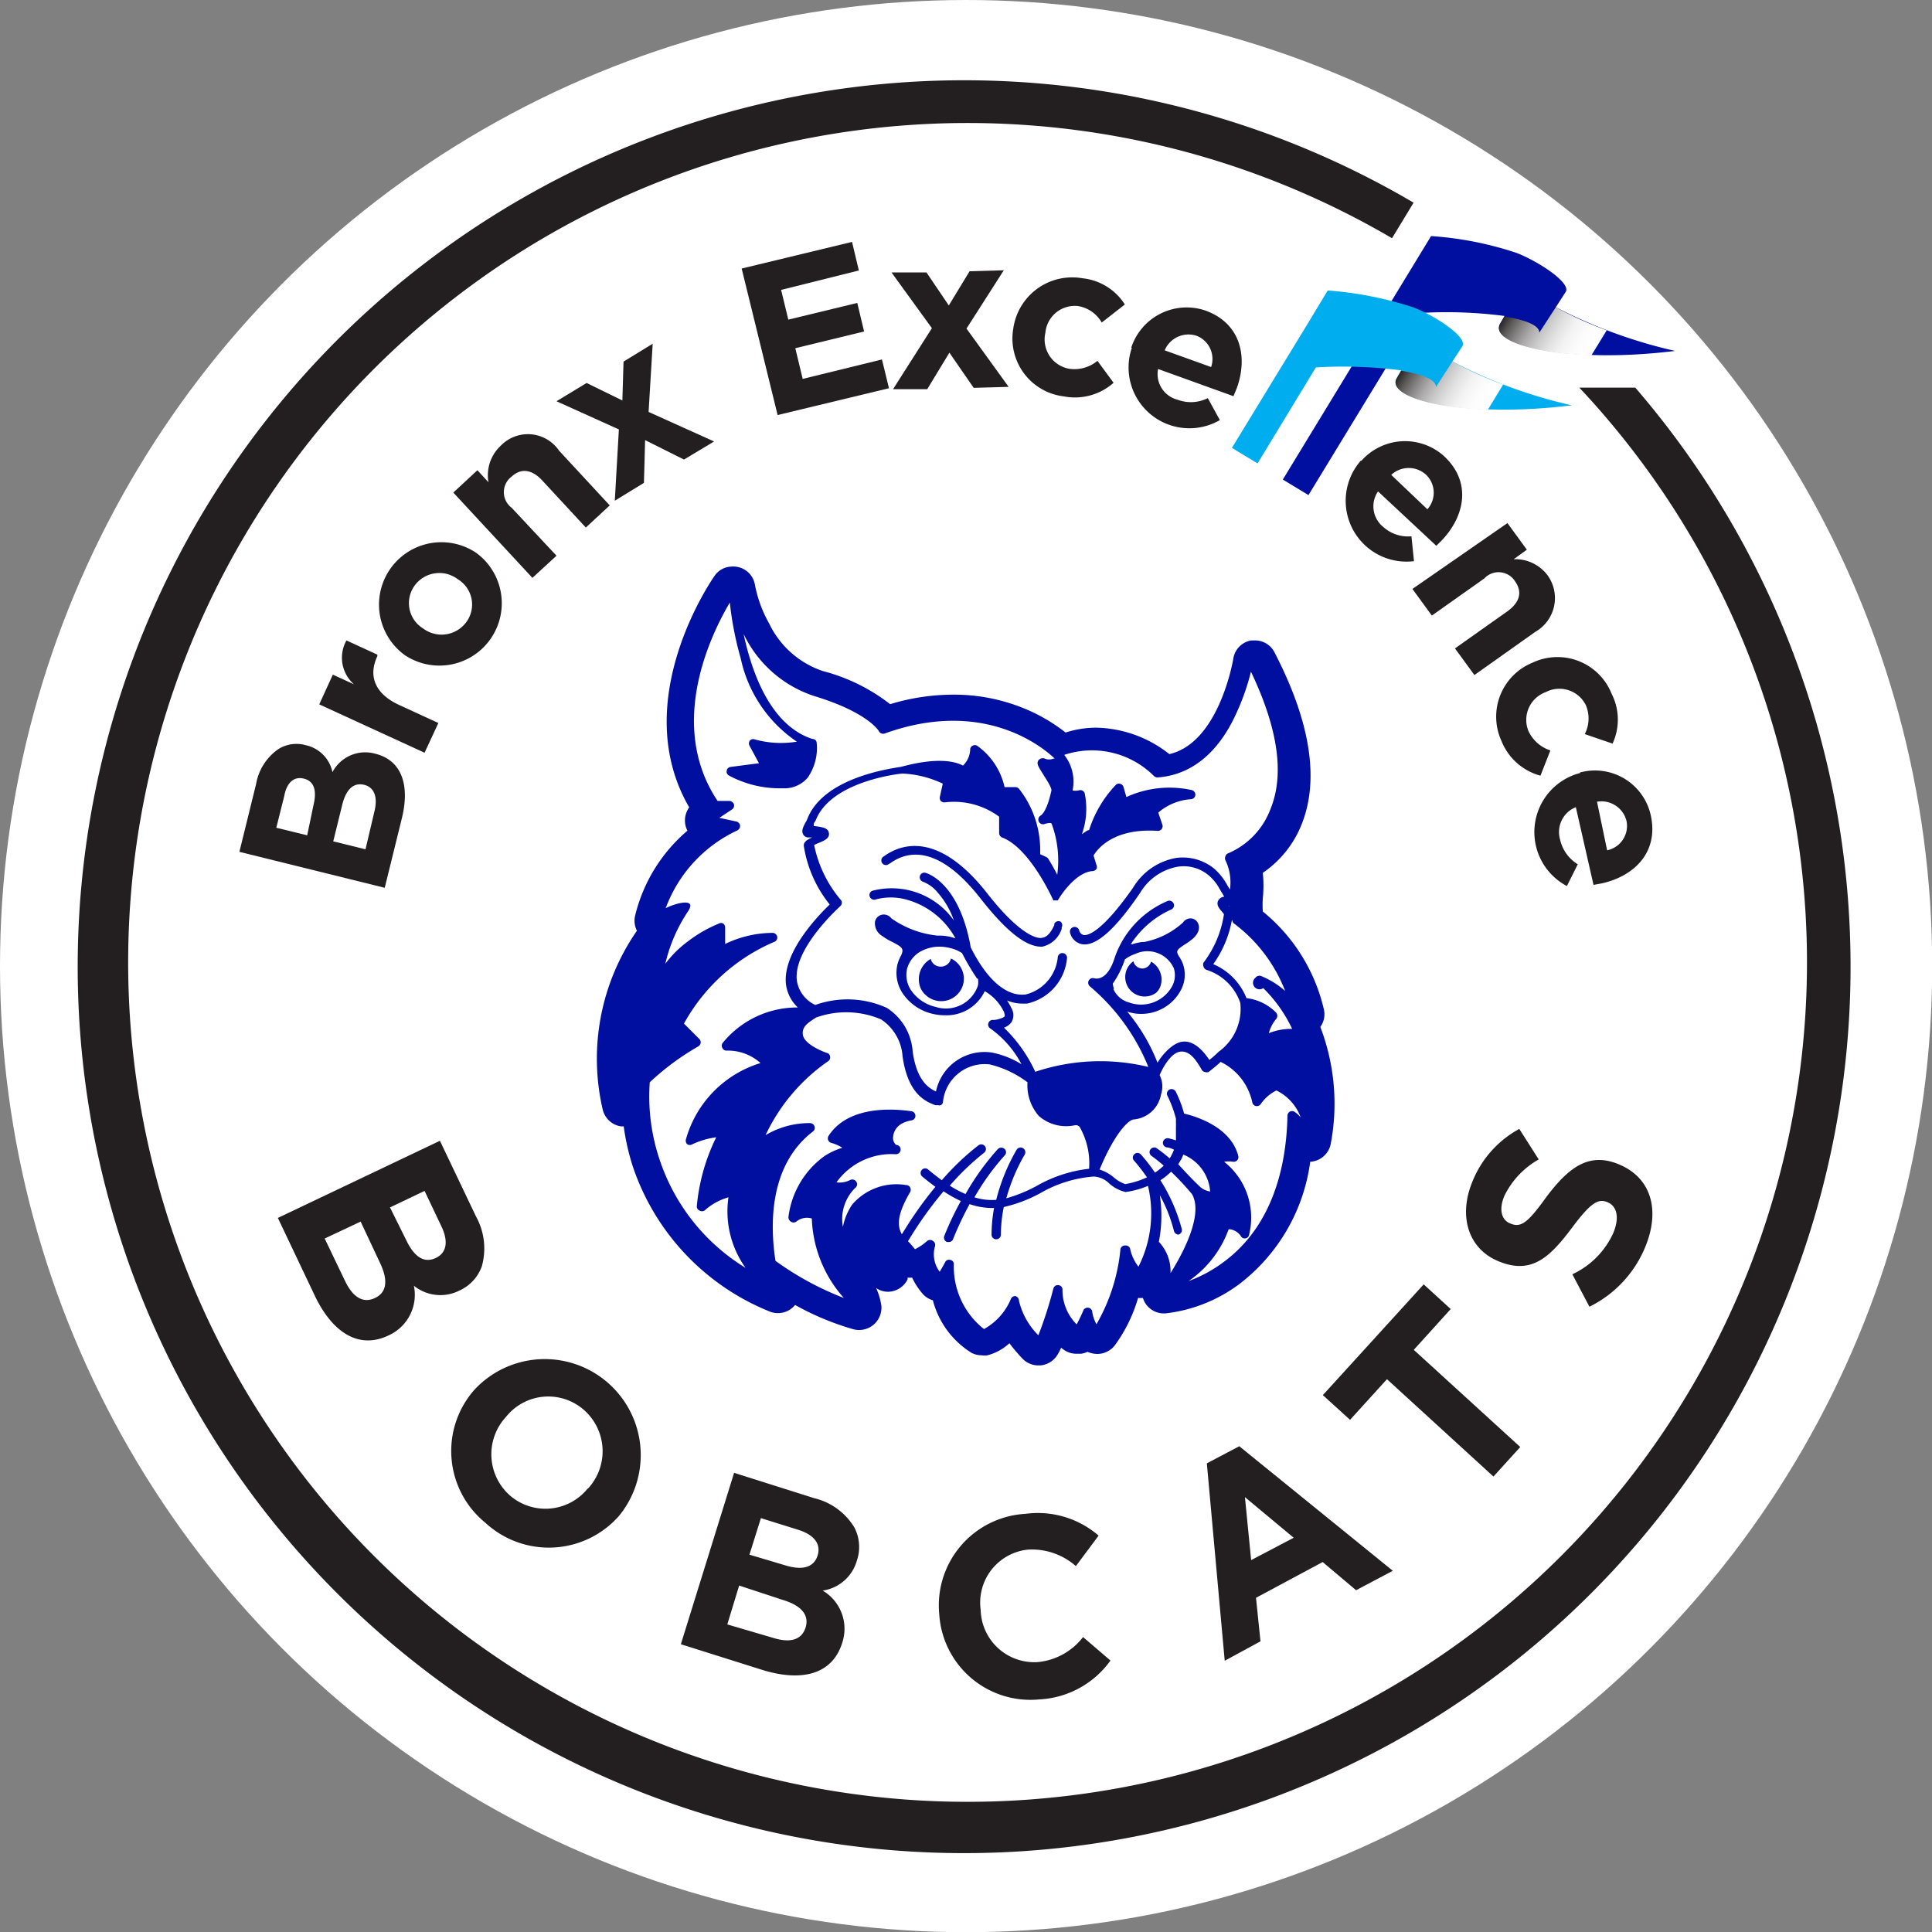 <svg xmlns="http://www.w3.org/2000/svg" xmlns:xlink="http://www.w3.org/1999/xlink" viewBox="0 0 99.43 99.43"><rect x="0" y="0" width="99.43" height="99.43" fill="#808080" stroke="none"/><defs><style>.cls-1{isolation:isolate;}.cls-2{fill:#fff;}.cls-3{fill:#000f9f;}.cls-4{fill:#231f20;}.cls-5,.cls-7{mix-blend-mode:multiply;}.cls-5{fill:url(#linear-gradient);}.cls-6{fill:#00aeef;}.cls-7{fill:url(#linear-gradient-2);}</style><linearGradient id="linear-gradient" x1="563.32" y1="925.83" x2="568.18" y2="925.83" gradientTransform="translate(342.02 -917.57) rotate(31.37)" gradientUnits="userSpaceOnUse"><stop offset="0" stop-color="#231f20"/><stop offset="0.01" stop-color="#292526"/><stop offset="0.11" stop-color="#5b5858"/><stop offset="0.22" stop-color="#878485"/><stop offset="0.33" stop-color="#acaaab"/><stop offset="0.45" stop-color="#cac9c9"/><stop offset="0.57" stop-color="#e1e1e1"/><stop offset="0.69" stop-color="#f2f2f2"/><stop offset="0.83" stop-color="#fcfcfc"/><stop offset="1" stop-color="#fff"/></linearGradient><linearGradient id="linear-gradient-2" x1="560.25" y1="931.02" x2="565.11" y2="931.02" xlink:href="#linear-gradient"/></defs><g class="cls-1"><g id="Layer_1" data-name="Layer 1"><circle class="cls-2" cx="49.72" cy="49.72" r="49.72"/><path class="cls-3" d="M301,179.56a1.09,1.09,0,0,0-.86.47c-.05.07-4.52,6.4-1.31,11.92a1.16,1.16,0,0,0-.2.89,1,1,0,0,0,.11.31,8.3,8.3,0,0,0-2.69,4.36,1.12,1.12,0,0,0,.09.79,11.55,11.55,0,0,0-1.76,9.21,1.14,1.14,0,0,0,.95.86h.13a11.79,11.79,0,0,0,.47,2.07,12.25,12.25,0,0,0,7,7.44,1.14,1.14,0,0,0,1.35-.32,14.09,14.09,0,0,0,3,1.25,1.15,1.15,0,0,0,1.44-1.21,3.36,3.36,0,0,0-.27-.91l.12.07a1.08,1.08,0,0,0,.5.12,1.14,1.14,0,0,0,1-.64l0-.09a.85.85,0,0,0,.23,0,3.7,3.7,0,0,0,.54.83,1.11,1.11,0,0,0,.53.34,4.52,4.52,0,0,0,2,2.71,1.16,1.16,0,0,0,.51.12,1,1,0,0,0,.3,0,2.66,2.66,0,0,0,1.13-.62,8.58,8.58,0,0,0,.68.8,1.13,1.13,0,0,0,.81.34h.1a1.14,1.14,0,0,0,.84-.48,2.55,2.55,0,0,0,.23-.43l.09.07a1.12,1.12,0,0,0,.7.24H319a1.15,1.15,0,0,0,.33-.1,1.25,1.25,0,0,0,.5.11,1.14,1.14,0,0,0,.91-.45,7.83,7.83,0,0,0,1.19-2.43H322l.18,0a1.13,1.13,0,0,0,1.19.79,7.83,7.83,0,0,0,3.79-1.52,9.5,9.5,0,0,0,3.63-6.28,1.14,1.14,0,0,0,1.05-.89,11.06,11.06,0,0,0-.53-6.05,1.11,1.11,0,0,0,.19-.87,9.15,9.15,0,0,0-3.15-5.07,5.2,5.2,0,0,1,0-.68,6.41,6.41,0,0,0,0-1.31,5.43,5.43,0,0,0,2-2.5c.92-2.3.45-5.28-1.4-8.85a1.12,1.12,0,0,0-1-.61h-.19a1.12,1.12,0,0,0-.93.95s-.71,4.31-3.29,4.9a6.25,6.25,0,0,0-3.74-1.36,5.14,5.14,0,0,0-1.6.25,8.89,8.89,0,0,0-2.18-1.26,9.51,9.51,0,0,0-3.61-.69,11.23,11.23,0,0,0-3.24.49,9.5,9.5,0,0,0-3.45-1.7,4.74,4.74,0,0,1-2.78-2.46,6.45,6.45,0,0,1-.73-2A1.13,1.13,0,0,0,301,179.56Zm27.36,21.68a7.32,7.32,0,0,1,1.5,2.11,3.19,3.19,0,0,0-1.2.22,1.92,1.92,0,0,1,.37-.72.25.25,0,0,0,0-.34,2.54,2.54,0,0,0-1.52-.74,3.17,3.17,0,0,0-1.71-1.75,5.6,5.6,0,0,0,1-2.53.65.65,0,0,0-.21-.45.31.31,0,0,0,.25-.16c.12-.21-.05-.49-.25-.81l-.1-.17a3,3,0,0,0-.66-.81,2.57,2.57,0,0,0-1.92-.54,3.24,3.24,0,0,0-2.24,1.54c-1.67,2.38-2.37,2.46-2.54,2.43a.32.32,0,0,1-.23-.23.24.24,0,0,0-.47.11.79.79,0,0,0,.6.59c.71.14,1.7-.72,3-2.63A2.84,2.84,0,0,1,324,195a2,2,0,0,1,1.54.43,2.36,2.36,0,0,1,.56.67l.11.19a2,2,0,0,1,.15.26.38.38,0,0,0-.31.21c-.1.21.06.4.19.55a1.1,1.1,0,0,1,.11.14,5.42,5.42,0,0,1-1.05,2.49.26.26,0,0,0,0,.21.25.25,0,0,0,.14.16,2.69,2.69,0,0,1,1.75,1.7h0a2.72,2.72,0,0,1-1.1,2.51h0c-.15.14-.31.29-.49.43-.44-.66-.91-1-1.39-.94s-1,.62-1.28,1.08a9.49,9.49,0,0,0-1.56-2.63,2.16,2.16,0,0,0,.71.12,2.32,2.32,0,0,0,.78-.13,2.28,2.28,0,0,0,1.22-1,1.68,1.68,0,0,0,.16-1.44,1.71,1.71,0,0,0-.21-.4h0c-.16-.27-.11-.33.3-.6a3.05,3.05,0,0,0,.44-.32c.35-.32.31-.61.27-.71a.43.43,0,0,0-.34-.31.47.47,0,0,0-.46.21,4.14,4.14,0,0,1-2,1l-.11,0h0a2.77,2.77,0,0,0-.48.11l-.09,0a4.8,4.8,0,0,1,2.07-1.78.23.23,0,0,0,.13-.31.24.24,0,0,0-.31-.13,4.89,4.89,0,0,0-2.71,2.88c-.39,1.28-1,1.11-1.06,1.1a.24.24,0,0,0-.22.42,10.67,10.67,0,0,1,3,4.14,10.52,10.52,0,0,0-5.82.25,7.51,7.51,0,0,0-1.61-2.27.81.81,0,0,0,.39-.29.71.71,0,0,0,0-.7,3.15,3.15,0,0,0-.23-.41,2.09,2.09,0,0,0,.78.16l.24,0a2.63,2.63,0,0,0,2.06-2.31.24.24,0,0,0-.47-.1,2.19,2.19,0,0,1-1.65,1.94c-1,.12-2-.76-2.83-2.42-.6-3.39-2.29-3.84-2.37-3.85a.24.24,0,0,0-.11.46,1.83,1.83,0,0,1,.79.58,4.25,4.25,0,0,1,.82,1.42,3.92,3.92,0,0,0-4.18-1.53.23.23,0,0,0-.15.3.24.24,0,0,0,.31.15,3,3,0,0,1,1.55,0,4.1,4.1,0,0,1,2.55,2l-.24-.07a2.68,2.68,0,0,0-.56-.07h-.13a5,5,0,0,1-2.37-.89.48.48,0,0,0-.5-.18.46.46,0,0,0-.34.36.76.76,0,0,0,.39.74,2.92,2.92,0,0,0,.53.31c.48.26.59.33.42.69h0a2,2,0,0,0-.19.48,1.91,1.91,0,0,0,.36,1.58,2.55,2.55,0,0,0,1.47.94,2.62,2.62,0,0,0,.62.07,2.17,2.17,0,0,0,2.05-1.24,2.47,2.47,0,0,1,1,1.09c0,.06.07.17,0,.23s-.38.17-.57.16a.24.24,0,0,0-.13.45,5.22,5.22,0,0,1,1.59,1.83,4.64,4.64,0,0,0-1.52-.6,2.55,2.55,0,0,0-2.88,2c-.41-.18-1-.6-1.2-2.06a2.9,2.9,0,0,0-1.33-2.24,4.91,4.91,0,0,0-3.68-.15,1.66,1.66,0,0,1-.95-1.26c-.2-1.66,2.23-3.81,2.25-3.84a.23.23,0,0,0,0-.32,6.3,6.3,0,0,1-1.36-2.81,1.75,1.75,0,0,1,.24-.11c.29-.12.56-.24.52-.5s-.27-.31-.78-.37a.41.41,0,0,1,0-.09c0-.07.07-.14.1-.2.78-2,4.23-2.39,4.46-2.41a5.38,5.38,0,0,1,2.08.52l-.15.68a.23.23,0,0,0,.06.22.25.25,0,0,0,.22.06,3.91,3.91,0,0,1,2.77.74v.84a.25.25,0,0,0,.15.23c1.44.54,2.63,3.21,2.64,3.24h0v0l0,0h0l.07,0h.16l0,0h0s0,0,0,0h0v0h0c.23-.41,1-1.47,1.8-1.51a.27.27,0,0,0,.19-.11.24.24,0,0,0,0-.2l-.15-.49c.18-.31,1-1.42,3.29-1.27a.24.24,0,0,0,.25-.32l-.21-.62a2.86,2.86,0,0,1,1.7-.69.24.24,0,0,0,.21-.22.25.25,0,0,0-.19-.25,5.33,5.33,0,0,0-3.36.36l-.15-.52a.23.23,0,0,0-.17-.16.22.22,0,0,0-.23.06,6,6,0,0,0-1.37,2.32c-.09,0-.23.12-.37.21a3.91,3.91,0,0,0,.14-2.12.24.24,0,0,0-.31-.13.82.82,0,0,1-.31,0,2.22,2.22,0,0,0-.43-1.83,4.51,4.51,0,0,1,4.62,1.09.26.26,0,0,0,.19.07c1.69-.12,3.08-1.22,4-3.2a11.9,11.9,0,0,0,.8-2.24c1.39,2.91,1.74,5.29,1,7.08a4,4,0,0,1-2.16,2.26.23.23,0,0,0-.15.15.25.25,0,0,0,0,.22,2.62,2.62,0,0,1,.21,1.61,3,3,0,0,0,.16,1.55.16.16,0,0,0,.07.09,7.86,7.86,0,0,1,2.63,3.47,4.32,4.32,0,0,0-1.24-.77.26.26,0,0,0-.29.09A.24.24,0,0,0,328.39,201.24Zm-7.11,13.26a.23.23,0,0,0-.23.22,9.49,9.49,0,0,1-1.23,3.83,1.78,1.78,0,0,1-.22-.65.23.23,0,0,0-.21-.2.24.24,0,0,0-.25.15,7.28,7.28,0,0,1-.34.71,2.5,2.5,0,0,1-.73-1.77.23.23,0,0,0-.2-.25.24.24,0,0,0-.27.18,21.22,21.22,0,0,1-.77,2.4,3.71,3.71,0,0,1-1-1.78.25.25,0,0,0-.19-.24h0a.24.24,0,0,0-.22.14A3.15,3.15,0,0,1,314,218.8a4.08,4.08,0,0,1-1.55-3.34.22.22,0,0,0-.19-.22.22.22,0,0,0-.26.12s-.13.25-.28.49a1.49,1.49,0,0,1-.25-1.28.24.24,0,0,0-.09-.3.24.24,0,0,0-.31,0,2.77,2.77,0,0,1-.62.42l-.27-.32-.09-.09a19.4,19.4,0,0,1,1.83-2.57,6.31,6.31,0,0,0,.89.5,15.86,15.86,0,0,0-.85,1.79.24.24,0,0,0,.14.32h.09a.23.23,0,0,0,.22-.15,16.94,16.94,0,0,1,.85-1.8,3.62,3.62,0,0,0,1.15.2h.11a7.67,7.67,0,0,0-.13,1.37.24.24,0,0,0,.24.24.24.24,0,0,0,.24-.24,7.27,7.27,0,0,1,.15-1.42,7.36,7.36,0,0,0,1.89-.72,6.45,6.45,0,0,1,2.74-.85,1.23,1.23,0,0,1,.8.36,1.92,1.92,0,0,0,.81.43.09.09,0,0,0,.07,0,4.43,4.43,0,0,0,1.11-.31,6.07,6.07,0,0,1-.49,4.16,2.27,2.27,0,0,1-.43-.93A.23.23,0,0,0,321.28,214.5Zm-11.49-.6c-.23-.44-.23-1,.44-2.15a.25.25,0,0,0,0-.24.23.23,0,0,0-.2-.12,3,3,0,0,0-2.78,1,3.09,3.09,0,0,0-.48,1.15,2.24,2.24,0,0,1,.63-2,.24.24,0,0,0,.07-.31.25.25,0,0,0-.31-.11,1.2,1.2,0,0,1-.72.13,3.47,3.47,0,0,1,3-1.45h.06a.24.24,0,0,0,0-.48h0s-.14-.13-.15-.32c0-.37.2-.81.95-.94a.23.23,0,0,0,.2-.23.24.24,0,0,0-.19-.24c-.13,0-3.09-.57-4.28,1.27a.24.24,0,0,0,.15.36,2.11,2.11,0,0,1,.56.25,3.72,3.72,0,0,0-.91.42,4.56,4.56,0,0,0-1.86,3.12.26.26,0,0,0,.12.26.24.24,0,0,0,.28,0,.87.87,0,0,1,.8-.16,6.46,6.46,0,0,0,1.65,4.09,15.46,15.46,0,0,1-3.52-1.91c-.28-1.82-.35-4.91,1.93-6.66a.23.23,0,0,0,.08-.26.25.25,0,0,0-.22-.17,4.42,4.42,0,0,0-2.3.62A9.6,9.6,0,0,1,306,205a.23.23,0,0,0,.08-.23.21.21,0,0,0-.16-.18c-.3-.1-1.17-.47-1.24-.93s.34-.66.67-.89a4.59,4.59,0,0,1,3.35.09,2.48,2.48,0,0,1,1.11,1.9c.28,2,1.23,2.34,1.69,2.52l.06,0,.09,0a.19.19,0,0,0,.12,0,.21.21,0,0,0,.12-.17,2.16,2.16,0,0,1,2.41-1.93,5.31,5.31,0,0,1,1.94.92,2.4,2.4,0,0,0,.58,1.73,2.13,2.13,0,0,0,1.86.48.27.27,0,0,1,.24.08,3.78,3.78,0,0,1,.49,2.16,7,7,0,0,0-2.71.89,7.53,7.53,0,0,1-1.55.63,9.56,9.56,0,0,1,.94-2.24.24.24,0,0,0-.41-.26,10,10,0,0,0-1.05,2.58,3,3,0,0,1-1.12-.13,12.48,12.48,0,0,1,1.55-2.15.23.23,0,0,0,0-.34.25.25,0,0,0-.34,0,13.11,13.11,0,0,0-1.67,2.32,5.35,5.35,0,0,1-.81-.43,13,13,0,0,1,1.76-1.69.24.24,0,0,0-.28-.39,13.15,13.15,0,0,0-1.89,1.8q-.33-.24-.69-.54a.23.23,0,0,0-.33,0,.24.24,0,0,0,0,.34q.36.3.69.54A19.6,19.6,0,0,0,309.79,213.9Zm-4.59-25.47c-2.14-.69-3.11-3.38-3.54-5.4a6.15,6.15,0,0,0,3.66,3.2c2.75.84,3.3,1.79,3.3,1.8a.25.25,0,0,0,.3.12c5.08-1.83,8.12.69,8.75,1.29l-.06,0a.57.57,0,0,1-.45,0,.29.29,0,0,0-.32.08c-.13.18,0,.35.23.72.13.21.46.7.43.85-.2.92-.43,1.2-.55,1.28a.24.24,0,0,0,.24.42c.05,0,.27-.08.32,0a5.42,5.42,0,0,1,.29,2.63,9,9,0,0,0-.46-.82.22.22,0,0,0-.1-.09l-.32-.15a5.11,5.11,0,0,0-1.09-3.37.27.27,0,0,0-.18-.08h-.56a3.55,3.55,0,0,0-1.41-2.13.23.23,0,0,0-.24,0,.22.22,0,0,0-.12.21,1.21,1.21,0,0,1-.37.81c-1.05-.55-2.92,0-3.17.06s-4,.46-4.85,2.71a.76.76,0,0,1-.08.15c-.11.21-.23.43-.13.61a.3.3,0,0,0,.26.17l.2,0c-.24.11-.45.23-.42.45a6.37,6.37,0,0,0,1.33,3c-.57.55-2.44,2.46-2.25,4.11a2,2,0,0,0,.61,1.19,4.94,4.94,0,0,0-3.88,1.84.25.25,0,0,0,0,.25.23.23,0,0,0,.21.13,2.51,2.51,0,0,1,1.75.64,5.72,5.72,0,0,0-3.84,3.93.25.25,0,0,0,.07.25.25.25,0,0,0,.26,0,4.23,4.23,0,0,1,1.23-.36,10.11,10.11,0,0,0-1,3.56.23.23,0,0,0,.14.21.25.25,0,0,0,.26,0,3.07,3.07,0,0,1,1.23-.68,5,5,0,0,0,.88,3.63,10.35,10.35,0,0,1-4.44-5.62,10.18,10.18,0,0,1-.49-3.93,13.35,13.35,0,0,1,2.5-1.85.26.26,0,0,0,.12-.18.25.25,0,0,0-.07-.2l-.79-.79a9.61,9.61,0,0,1,4.63-4.2.24.24,0,0,0,.17-.27.25.25,0,0,0-.24-.2h0a5.69,5.69,0,0,0-2.44.57v-.85a.25.25,0,0,0-.1-.2.22.22,0,0,0-.22,0,6.92,6.92,0,0,0-1.56.89A5.69,5.69,0,0,0,297.6,200a8.18,8.18,0,0,1,1.19-2.73c.43-.68-.67-.39-1.17-.13a7.15,7.15,0,0,1,3.68-4,.27.27,0,0,0,.15-.24.25.25,0,0,0-.19-.22l-.88-.19.65-.43a.24.24,0,0,0,.1-.27.26.26,0,0,0-.23-.17h-.61c-2.62-3.93-.33-8.59.63-10.21a17,17,0,0,0,.56,2.87,6.92,6.92,0,0,0,2.89,4.29,5.07,5.07,0,0,1-2.18-.12.22.22,0,0,0-.25.08.25.25,0,0,0,0,.26l.48.89-1.46.19a.23.23,0,0,0-.2.19.23.23,0,0,0,.11.25,5.51,5.51,0,0,0,2.57.66h.37a1.57,1.57,0,0,0,1.12-.55,2.67,2.67,0,0,0,.46-1.79A.21.21,0,0,0,305.2,188.43ZM323,214.31a7,7,0,0,0,.05-2.4,7.76,7.76,0,0,1,.73,1.85.26.26,0,0,0,.23.18H324a.24.24,0,0,0,.18-.29,9,9,0,0,0-1.1-2.51,3.22,3.22,0,0,0,.55-.44,14.52,14.52,0,0,1,1.08,1.16c.56,1-.36,2.87-1.11,4.06A2.2,2.2,0,0,0,323,214.31Zm1-4,.15-.24a2.72,2.72,0,0,0,.11-.25,2.23,2.23,0,0,1,1.38,1.9,1,1,0,0,1-.58-.3l0,0C324.62,211,324.27,210.61,324,210.32Zm2.62,3.35a.81.81,0,0,1,.59.34.23.23,0,0,0,.44-.08,3.66,3.66,0,0,0-1.29-3.73,1.45,1.45,0,0,1,.47,0,.24.24,0,0,0,.26-.29c-.36-1.43-2-2-2.79-2.19a6.15,6.15,0,0,0-.43-1.13.25.25,0,0,0-.32-.11.24.24,0,0,0-.11.32,6.18,6.18,0,0,1,.44,1.18c0,.07,0,.14,0,.21h0a1.77,1.77,0,0,1,0,.2h0c0,.06,0,.13,0,.19h0v.4s0,.08,0,.12a3.55,3.55,0,0,0-.39-.11.25.25,0,0,0-.28.2.24.24,0,0,0,.2.27s.14,0,.37.12a2,2,0,0,1-.14.3.42.42,0,0,1-.09.14,8.15,8.15,0,0,0-.68-.53.24.24,0,0,0-.26.4,7.58,7.58,0,0,1,.64.51,3.09,3.09,0,0,1-.45.36,8.41,8.41,0,0,0-.73-.94.23.23,0,0,0-.34,0,.23.23,0,0,0,0,.33s.29.32.66.85a4.3,4.3,0,0,1-1.12.35,1.76,1.76,0,0,1-.57-.33,2.18,2.18,0,0,0-.75-.42c.73-1.77,1.47-2.58,1.78-2.58a1.56,1.56,0,0,0,1.38-1.28,1.3,1.3,0,0,0-.07-1c.18-.42.6-1.17,1.09-1.21s.82.49,1.08.94a.21.21,0,0,0,.16.11.27.27,0,0,0,.19,0c.23-.18.44-.35.62-.52a3,3,0,0,1,1.63,2.09.24.24,0,0,0,.44.07,2.12,2.12,0,0,1,.8-.69,2.49,2.49,0,0,1,1.25,1.39,1.41,1.41,0,0,0-.33-.3.24.24,0,0,0-.23,0,.25.25,0,0,0-.12.19c-.07,3.42-1.2,6-3.26,7.53a7.06,7.06,0,0,1-1.83,1A5.48,5.48,0,0,0,326.59,213.67Zm-5.93-12.37a1.18,1.18,0,0,1-.06-.27,4.74,4.74,0,0,0,.62-1.24,1.75,1.75,0,0,1,.52-.28,1.49,1.49,0,0,1,2,.73,1.19,1.19,0,0,1-.13,1,1.82,1.82,0,0,1-2.18.76A1.22,1.22,0,0,1,320.66,201.3Zm-7-.53a1.08,1.08,0,0,1,0,.36,1.74,1.74,0,0,1-2.18,1.1,2.1,2.1,0,0,1-1.2-.77,1.42,1.42,0,0,1-.27-1.18,1.46,1.46,0,0,1,.77-.94,2,2,0,0,1,.9-.21h0a2.2,2.2,0,0,1,.5.06,1.92,1.92,0,0,1,.66.27l0,0h0A12.45,12.45,0,0,0,313.65,200.77ZM328,184.22h0Zm-13,34.44Zm1.87,1.12h0Z" transform="translate(-263.36 -150.4)"/><path class="cls-3" d="M317.94,197.83a.24.24,0,0,0-.32.11l0,.07c-.15.31-.32.62-.66.66s-1.25-.32-2.79-2.29c-2.5-3.19-4.41-2.57-5.32-1.91l0,0a.24.24,0,0,0-.12.29.24.24,0,0,0,.3.15l.14-.08c.94-.68,2.52-.92,4.66,1.82,1.3,1.66,2.32,2.47,3.11,2.47H317a1.36,1.36,0,0,0,1-.92l0-.07A.24.24,0,0,0,317.94,197.83Z" transform="translate(-263.36 -150.4)"/><path class="cls-3" d="M312.3,199.73a.53.53,0,0,1-.61.41.51.51,0,0,1-.43-.39,1.2,1.2,0,0,0-.59,1.28,1,1,0,0,0,.31.56,1.17,1.17,0,0,0,1.94-.5A1.15,1.15,0,0,0,312.3,199.73Z" transform="translate(-263.36 -150.4)"/><path class="cls-3" d="M322.85,201.5a.83.83,0,0,0,.27-.49,1.06,1.06,0,0,0-.52-1.12.49.49,0,0,1-.38.35.48.48,0,0,1-.53-.37,1,1,0,1,0,1.16,1.63Z" transform="translate(-263.36 -150.4)"/><path class="cls-4" d="M275.68,194.24l.86-3.49a2.76,2.76,0,0,1,1.15-1.8,1.75,1.75,0,0,1,1.4-.2h0a1.79,1.79,0,0,1,1.38,1.39,1.9,1.9,0,0,1,2.2-.95h0c1.38.34,1.79,1.63,1.37,3.33l-.88,3.57Zm3.81-2.39c.18-.73.06-1.25-.5-1.38h0c-.5-.12-.87.2-1,.89l-.41,1.64,1.59.39Zm3.14.31c.18-.73,0-1.24-.53-1.37h0c-.51-.12-.91.18-1.12,1l-.47,1.91,1.66.41Z" transform="translate(-263.36 -150.4)"/><path class="cls-4" d="M279.79,186.65l.7-1.53,1.09.5a1.82,1.82,0,0,1-.39-2.26l1.59.73,0,.08c-.47,1-.15,1.93,1.14,2.52l2,.92-.71,1.53Z" transform="translate(-263.36 -150.4)"/><path class="cls-4" d="M284.2,184.12l0,0a3.21,3.21,0,0,1,3.65-5.28l0,0a3.21,3.21,0,0,1-3.65,5.28Zm2.72-3.91h0a1.57,1.57,0,0,0-2.23.34,1.53,1.53,0,0,0,.44,2.19h0a1.58,1.58,0,0,0,2.24-.34A1.52,1.52,0,0,0,286.92,180.21Z" transform="translate(-263.36 -150.4)"/><path class="cls-4" d="M286.69,175.75l1.24-1.15.57.62a2.07,2.07,0,0,1,.63-1.88,1.94,1.94,0,0,1,3,.25l2.61,2.82-1.23,1.14-2.25-2.43c-.54-.58-1.1-.63-1.57-.19a1,1,0,0,0,0,1.6L292,179l-1.24,1.14Z" transform="translate(-263.36 -150.4)"/><path class="cls-4" d="M295.21,172.5,292,171.05l1.55-.94,1.84.9.06-2,1.5-.92-.21,3.51,3.37,1.52-1.55.93-2-1-.06,2.2-1.5.92Z" transform="translate(-263.36 -150.4)"/><path class="cls-4" d="M301.53,164.22l5.68-1.37.35,1.47-4,1,.37,1.53,3.55-.86.35,1.47-3.54.86.38,1.58,4.08-1,.36,1.48-5.73,1.38Z" transform="translate(-263.36 -150.4)"/><path class="cls-4" d="M311.32,167.29l-2.08-2.87,1.8,0,1.15,1.7,1.07-1.76,1.76-.05-1.92,3,2.17,3-1.8.05-1.25-1.81-1.14,1.88-1.76,0Z" transform="translate(-263.36 -150.4)"/><path class="cls-4" d="M315.51,167.3v0a3.06,3.06,0,0,1,3.55-2.58,2.94,2.94,0,0,1,2.19,1.35l-1.19.93a1.72,1.72,0,0,0-1.23-.85,1.52,1.52,0,0,0-1.67,1.38v0a1.53,1.53,0,0,0,1.24,1.85,1.85,1.85,0,0,0,1.44-.41l.83,1.13a3,3,0,0,1-2.56.7A3,3,0,0,1,315.51,167.3Z" transform="translate(-263.36 -150.4)"/><path class="cls-4" d="M321.58,168.29v0a3,3,0,0,1,3.81-1.91c1.86.67,2.19,2.43,1.62,4l-.17.41-3.88-1.4a1.36,1.36,0,0,0,1,1.58,1.94,1.94,0,0,0,1.56-.08l.62,1.13a3.13,3.13,0,0,1-4.53-3.72Zm4.11,1a1.28,1.28,0,0,0-.75-1.61,1.33,1.33,0,0,0-1.64.75Z" transform="translate(-263.36 -150.4)"/><path class="cls-4" d="M333.41,174.13h0a3,3,0,0,1,4.25-.27c1.46,1.34,1.08,3.09-.07,4.32l-.31.31-3-2.8a1.36,1.36,0,0,0,.27,1.83A1.9,1.9,0,0,0,336,178l.13,1.28a3.13,3.13,0,0,1-2.72-5.19Zm3.41,2.48a1.28,1.28,0,0,0-.06-1.77,1.32,1.32,0,0,0-1.8,0Z" transform="translate(-263.36 -150.4)"/><path class="cls-4" d="M340.94,177.32l1,1.37-.68.49A2.08,2.08,0,0,1,343,180a2,2,0,0,1-.63,2.92l-3.13,2.22-1-1.37,2.7-1.91c.65-.47.77-1,.4-1.53a1,1,0,0,0-1.59-.16l-2.7,1.91-1-1.37Z" transform="translate(-263.36 -150.4)"/><path class="cls-4" d="M342.22,184.51h0a3,3,0,0,1,4.08,1.59,2.94,2.94,0,0,1,.05,2.57l-1.43-.49a1.75,1.75,0,0,0,.05-1.5,1.52,1.52,0,0,0-2.06-.66h0a1.52,1.52,0,0,0-.89,2,1.88,1.88,0,0,0,1.13,1l-.51,1.3a3,3,0,0,1-2-1.77A3,3,0,0,1,342.22,184.51Z" transform="translate(-263.36 -150.4)"/><path class="cls-4" d="M344.66,190.16h0a2.94,2.94,0,0,1,3.65,2.17c.44,1.94-.86,3.16-2.5,3.53l-.44.08-.91-4a1.38,1.38,0,0,0-.81,1.67,2,2,0,0,0,.91,1.27L344,196a3.14,3.14,0,0,1,.69-5.82Zm1.41,4a1.28,1.28,0,0,0,1-1.5,1.33,1.33,0,0,0-1.52-1Z" transform="translate(-263.36 -150.4)"/><path class="cls-3" d="M343.43,166.21l.51-.79c.28-.45-1.35-1.54-2.52-2a17.53,17.53,0,0,0-4.41-.87l-7.63,12.53,1.32.8,5.71-9.37a23.14,23.14,0,0,1,4.38.15l-.22.38c-.65,1.07,3.43,2.11,9,1.42A25.3,25.3,0,0,1,343.43,166.21Z" transform="translate(-263.36 -150.4)"/><path class="cls-5" d="M343.43,166.21l-.85,1.31c0-.39-.74-.66-1.79-.83l-.22.38c-.47.76,1.49,1.51,4.69,1.62l.79-1.29A18.4,18.4,0,0,1,343.43,166.21Z" transform="translate(-263.36 -150.4)"/><path class="cls-6" d="M338.11,169l.51-.78c.28-.46-1.36-1.55-2.52-2a18.57,18.57,0,0,0-4.41-.87l-1,1.66-3.93,6.44,1.32.8,3-4.94a23.21,23.21,0,0,1,4.39.15l-.22.38c-.66,1.07,3.43,2.11,9,1.42A24.93,24.93,0,0,1,338.11,169Z" transform="translate(-263.36 -150.4)"/><path class="cls-7" d="M338.11,169l-.85,1.32c0-.4-.74-.67-1.79-.84l-.22.38c-.47.76,1.49,1.52,4.68,1.63l.79-1.3A18.2,18.2,0,0,1,338.11,169Z" transform="translate(-263.36 -150.4)"/><path class="cls-4" d="M347.54,170.35c-.49,0-1,0-1.45,0h0c-.52,0-1,0-1.45,0a43.2,43.2,0,1,1-9.64-7.69l1.11-1.83h0a45.62,45.62,0,1,0,11.41,9.52Z" transform="translate(-263.36 -150.4)"/><path class="cls-4" d="M286,209.11l1.86,3.9a3.4,3.4,0,0,1,.3,2.55,2.17,2.17,0,0,1-1.16,1.26h0a2.17,2.17,0,0,1-2.34-.25,2.29,2.29,0,0,1-1.31,2.56h0c-1.53.73-2.89-.16-3.79-2.05l-1.9-4Zm-4.88,7.22c.39.81.91,1.17,1.54.87h0c.57-.27.71-.85.26-1.8l-1-2.13-1.85.87Zm3.15-2.1c.39.82.9,1.21,1.52.91h0c.55-.26.66-.84.29-1.62l-.87-1.83-1.78.85Z" transform="translate(-263.36 -150.4)"/><path class="cls-4" d="M287.77,221.93l0,0a4.94,4.94,0,0,1,7.46,6.47l0,0a4.81,4.81,0,0,1-6.89.37A4.76,4.76,0,0,1,287.77,221.93Zm5.84,5.09v0a2.83,2.83,0,0,0-.2-4.06,2.78,2.78,0,0,0-4,.35l0,0a2.83,2.83,0,0,0,.2,4.06A2.79,2.79,0,0,0,293.61,227Z" transform="translate(-263.36 -150.4)"/><path class="cls-4" d="M301.14,226.2l4.11,1.3a3.32,3.32,0,0,1,2.08,1.51,2.17,2.17,0,0,1,.13,1.7v0a2.15,2.15,0,0,1-1.76,1.55,2.28,2.28,0,0,1,1,2.7v0c-.51,1.62-2.08,2-4.08,1.39l-4.22-1.33Zm2,8.49c.86.27,1.47.13,1.68-.53v0c.18-.59-.14-1.1-1.14-1.41L301.4,232l-.61,2Zm.6-3.74c.86.27,1.49.16,1.7-.5v0c.18-.58-.17-1.06-1-1.32l-1.92-.6-.59,1.88Z" transform="translate(-263.36 -150.4)"/><path class="cls-4" d="M311.7,233.5v0a4.72,4.72,0,0,1,4.43-5.19,4.79,4.79,0,0,1,3.77,1.12L318.73,231a3.42,3.42,0,0,0-2.46-.85,2.74,2.74,0,0,0-2.44,3.1v0a2.76,2.76,0,0,0,2.93,2.69,3.34,3.34,0,0,0,2.34-1.29l1.41,1.21a4.8,4.8,0,0,1-3.67,2A4.7,4.7,0,0,1,311.7,233.5Z" transform="translate(-263.36 -150.4)"/><path class="cls-4" d="M325.47,225.71l1.67-.88,7.9,6.41-1.89,1-1.72-1.45L328,232.63l.23,2.24-1.84,1Zm4.47,3.83-2.51-2.09.32,3.24Z" transform="translate(-263.36 -150.4)"/><path class="cls-4" d="M334.74,221.38l-1.9,2.09-1.4-1.27,5.19-5.7,1.39,1.27-1.9,2.1,5.48,5-1.38,1.52Z" transform="translate(-263.36 -150.4)"/><path class="cls-4" d="M345.16,217.65l-.88-1.67a4.29,4.29,0,0,0,2.11-2.13c.32-.77.2-1.37-.3-1.58h0c-.47-.19-.84,0-1.8,1.28-1.16,1.55-2.1,2.47-3.81,1.76h0c-1.56-.64-2.07-2.32-1.35-4.08a5.34,5.34,0,0,1,2.42-2.73l1,1.57a4.33,4.33,0,0,0-1.77,1.88c-.3.72-.13,1.24.29,1.41h0c.56.24.9,0,1.89-1.38,1.18-1.56,2.21-2.28,3.71-1.66h0c1.71.71,2.13,2.4,1.36,4.26A5.94,5.94,0,0,1,345.16,217.65Z" transform="translate(-263.36 -150.4)"/></g></g></svg>